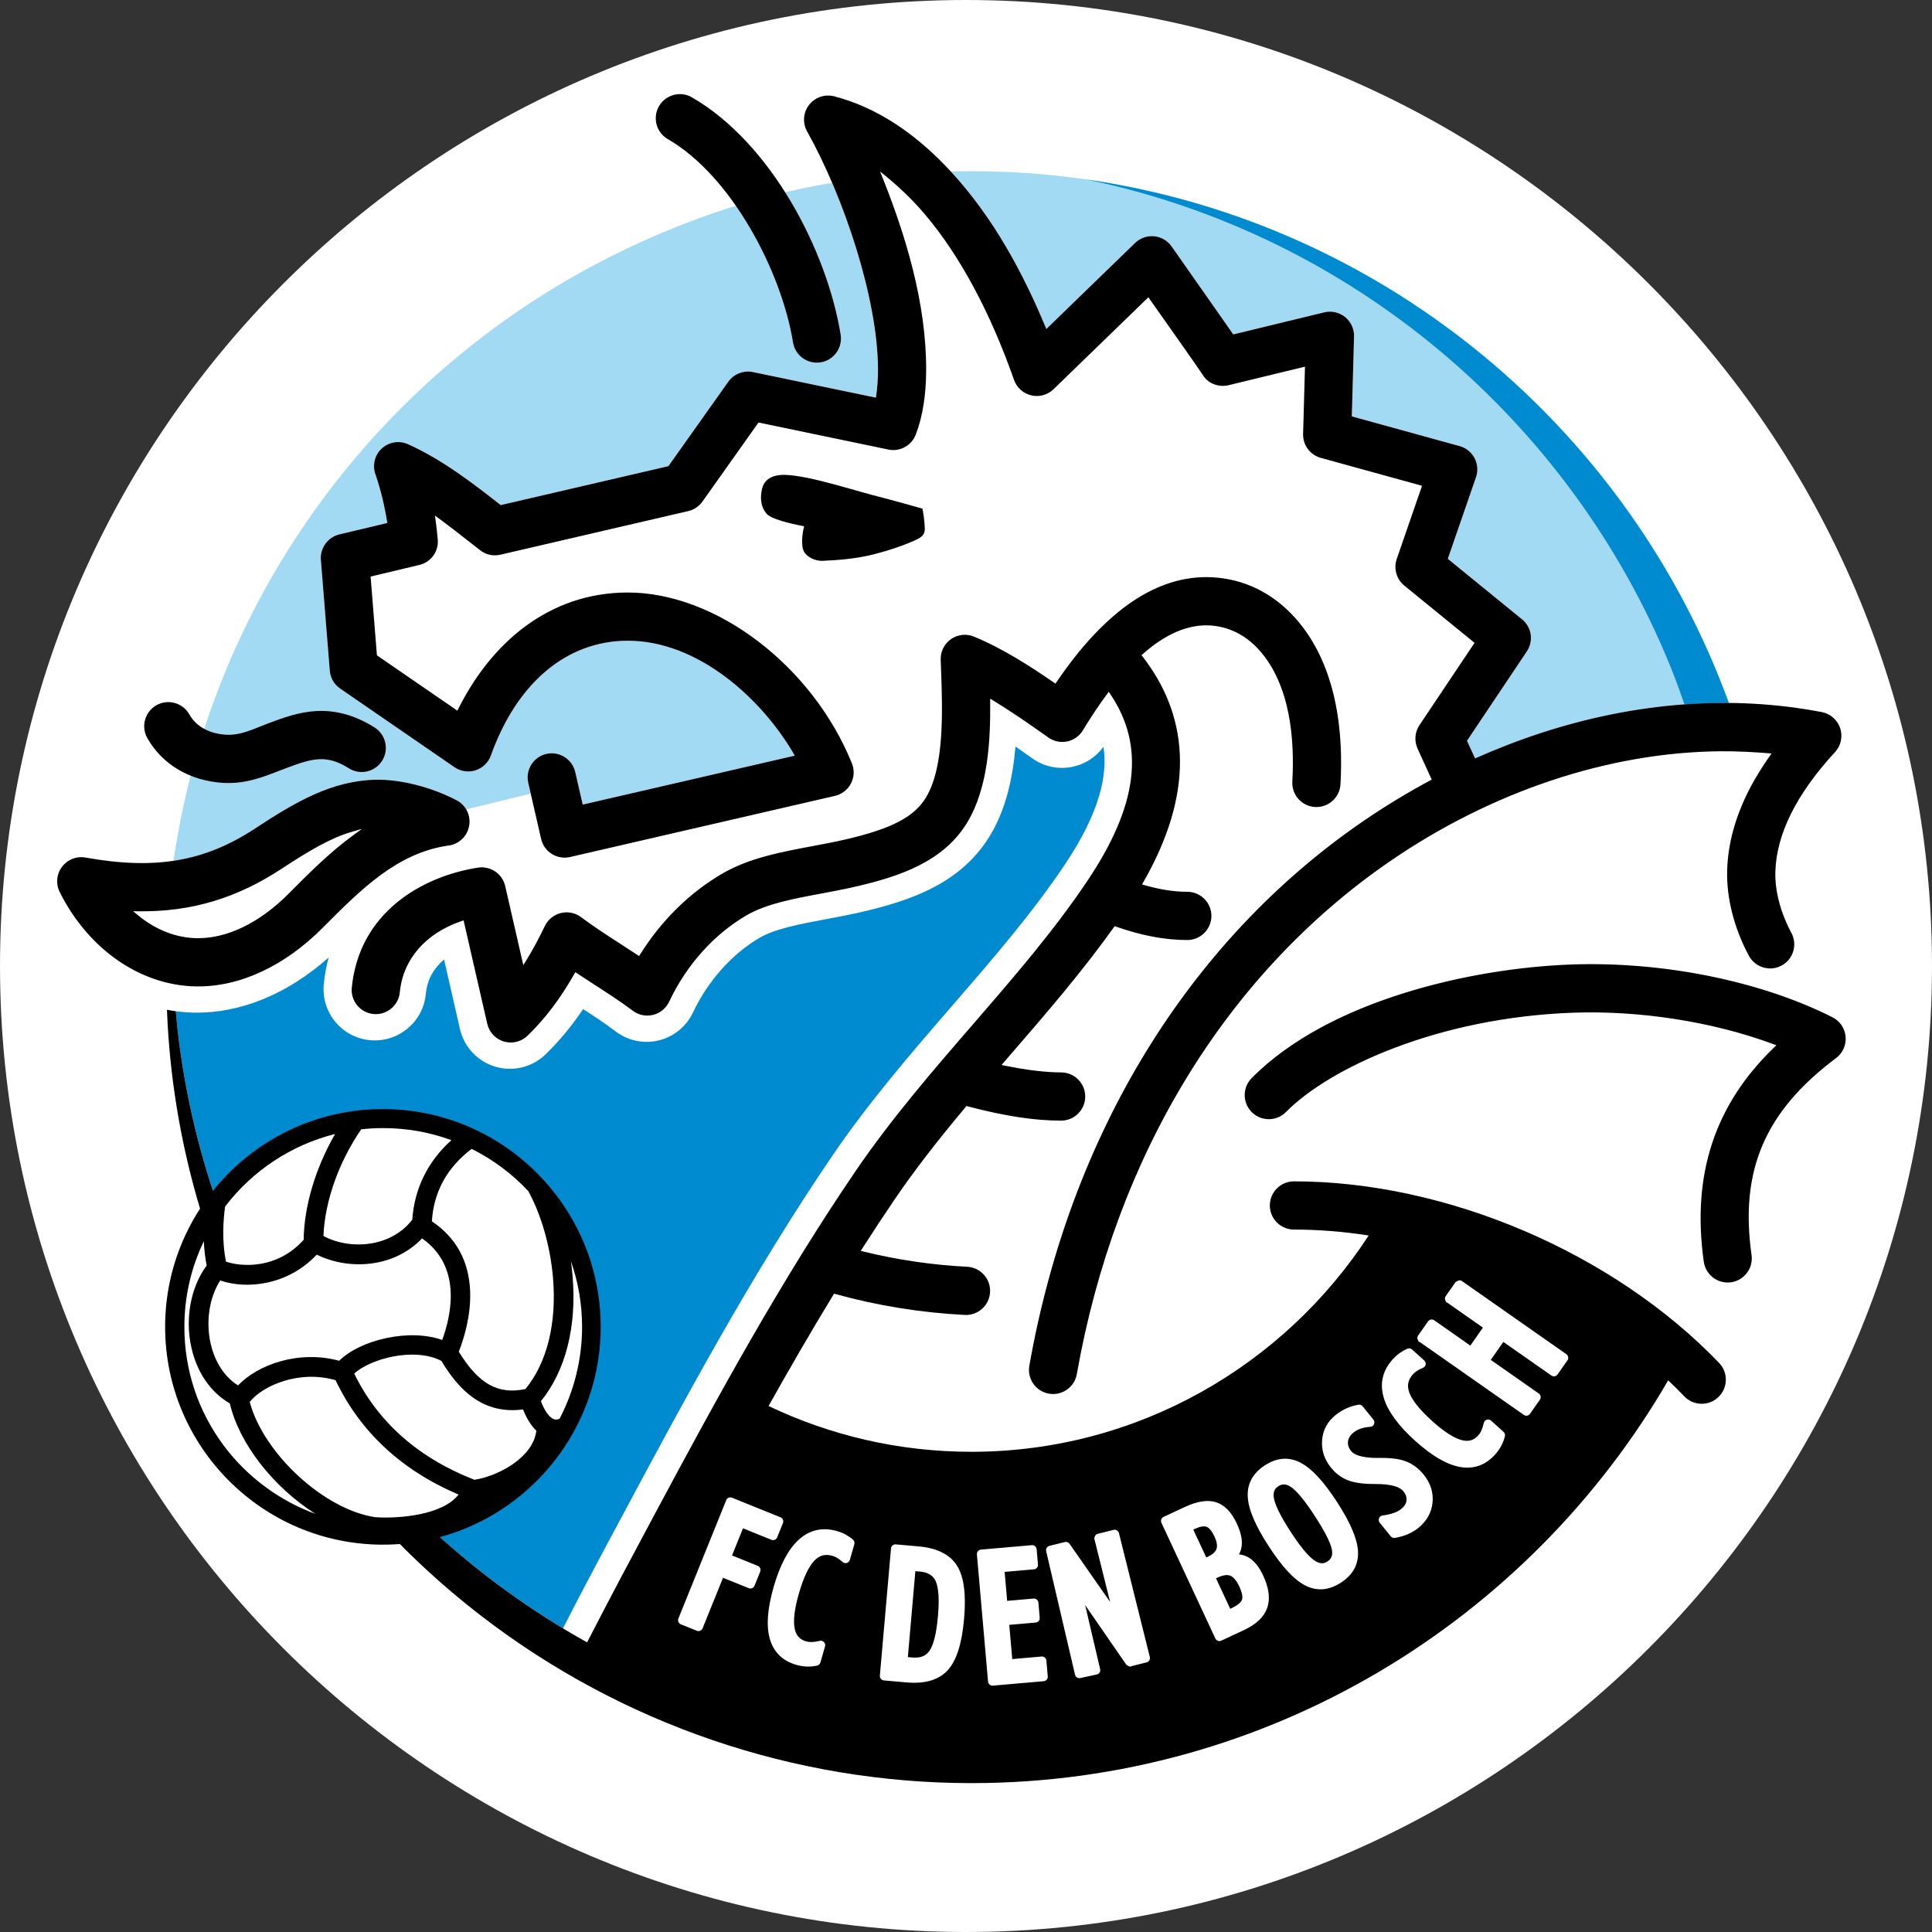 <svg version="1.0" xmlns="http://www.w3.org/2000/svg" width="316" height="316" viewBox="0 0 374.172 374.173" xml:space="preserve"><rect x="0" y="0" width="374.172" height="374.173" fill="#333333" stroke="none"/><path fill-rule="evenodd" clip-rule="evenodd" fill="#FFFFFF" d="M187.087,0c103.042,0,187.085,84.043,187.085,187.088	c0,103.042-84.043,187.085-187.085,187.085C84.042,374.173,0,290.13,0,187.088C0,84.043,84.042,0,187.087,0L187.087,0z"/><path fill-rule="evenodd" clip-rule="evenodd" fill="#A2DAF4" d="M188.06,33.149c39.854,0,76.302,15.066,103.937,39.797	c18.75,16.779,33.443,38.008,42.395,61.993c0.051,0.141,0.279,0.765,0.439,1.201c-11.961-0.106-24.219,1.851-36.383,5.817	c-4.346,1.417-8.596,3.076-12.77,4.924l-1.559-3.413c3.857-5.77,7.725-11.539,11.588-17.308c1.348-2.015,0.947-4.688-0.932-6.219	L280.4,108.229c1.82-5.268,3.643-10.535,5.463-15.805c0.42-1.215,0.316-2.563-0.281-3.701c-0.598-1.137-1.652-1.985-2.893-2.326	l-20.877-5.753c0.141-5.16,0.287-10.321,0.43-15.483c0.041-1.445-0.605-2.852-1.73-3.76c-1.123-0.91-2.635-1.25-4.037-0.908	l-17.621,4.275c-3.982-5.678-7.961-11.359-11.943-17.04c-0.787-1.122-2.02-1.84-3.385-1.97c-1.363-0.129-2.707,0.344-3.691,1.297	l-17.189,16.668c-4.516-10.954-10.297-21.569-18.354-30.355c-0.054-0.059-0.107-0.116-0.161-0.175	C185.36,33.173,187.206,33.149,188.06,33.149L188.06,33.149z M38.44,144.762c12.184-40.811,40.672-74.706,77.85-94.068	c13.721-7.146,29.431-12.805,44.883-15.27c4.986,11.658,8.781,25.486,8.869,35.882c0.015,1.925-0.116,3.817-0.399,5.715	l-23.833-4.962c-1.813-0.377-3.689,0.358-4.762,1.871l-11.597,16.354l-32.479,7.539c-5.626-4.414-11.38-8.822-17.942-11.789	c-1.701-0.77-3.693-0.452-5.074,0.808c-1.378,1.259-1.874,3.214-1.262,4.978c1.07,3.089,1.807,6.249,2.316,9.47l-9.294,2.21	c-2.218,0.527-3.757,2.646-3.574,4.917c0,0,1.726,21.466,1.726,21.468c0.113,1.406,0.846,2.672,2.009,3.472l22.15,15.237	c1.188,0.817,2.713,1.04,4.083,0.597c1.37-0.442,2.478-1.517,2.963-2.872c5.031-14.071,14.656-22.171,26.408-22.225	c13.648-0.062,26.111,11.199,32.451,22.256l-41.073,9.479l-1.451-6.314c-0.573-2.504-3.089-4.082-5.597-3.507	c-2.51,0.576-4.083,3.087-3.506,5.597c0,0,0.197,0.859,0.48,2.095l-12.49,3.06c-0.432-0.737-1.069-1.357-1.869-1.774	c-4.847-2.532-10.801-4.055-15.537-3.975c-8.644,0.146-15.75,4.363-23.486,9.444c-5.138,3.374-10.199,5.425-15.809,6.262	C34.715,159.277,36.288,151.972,38.44,144.762L38.44,144.762z"/><path fill-rule="evenodd" clip-rule="evenodd" fill="#008BD0" d="M210.352 34.752c54.59 7.863 100.197 44.152 121.266 93.296 1.146 2.671 2.199 5.374 3.213 8.094-2.85-.025-5.713.066-8.592.274-.887-2.517-1.773-5.005-2.785-7.483C304.021 81.338 261.732 45.351 210.352 34.752L210.352 34.752zM34.04 195.845c1.207.162 2.424.256 3.649.273 8.931.135 18.049-3.637 25.96-10.676-.46 1.693-.772 3.43-.941 5.174-.53 5.455 3.463 10.307 8.918 10.836 5.449.529 10.308-3.475 10.837-8.92.292-3.014 1.715-5.161 3.539-6.693l3.08 13.453c.8 3.49 3.42 6.281 6.854 7.299 3.436 1.02 7.152.105 9.726-2.389 2.908-2.818 5.289-5.816 7.269-8.766 1.971 1.26 3.918 2.537 6.348 4.357 2.386 1.791 5.451 2.412 8.347 1.693 2.895-.719 5.313-2.701 6.584-5.4 2.864-6.078 7.564-11.347 12.895-14.458 3.031-1.769 7.746-2.651 12.738-3.585 2.313-.434 4.705-.881 7.158-1.452 9.588-2.229 19.229-5.575 24.805-14.872 3.031-5.052 4.35-11.108 4.867-17.133 1.072.744 2.164 1.514 3.275 2.304 2.248 1.595 5.059 2.183 7.758 1.623 2.422-.503 4.561-1.89 6.006-3.874.836 5.462-.717 12.732-7.52 22.861-6.361 9.472-13.865 18.141-21.807 27.318-7.887 9.111-16.041 18.533-23.154 28.979-15.848 23.271-29.148 48.139-42.401 72.936l-3.241 6.063c-2.245 4.193-4.425 8.395-6.557 12.566-40.575-24.51-69.187-66.963-74.67-116.234C34.244 198.077 34.136 196.903 34.04 195.845L34.04 195.845z"/><path fill-rule="evenodd" clip-rule="evenodd" d="M74.158,214.796c-23.258,0-42.18,18.922-42.18,42.18s18.922,42.18,42.18,42.18	c23.259,0,42.18-18.922,42.18-42.18S97.417,214.796,74.158,214.796L74.158,214.796z"/><path fill-rule="evenodd" clip-rule="evenodd" d="M68.015,161.136c-3.97,1.166-8.104,3.591-13.486,7.125	c-8.731,5.734-17.521,8.35-27.663,8.231l-1.07-0.013l0.821,0.686c3.475,2.907,7.46,4.474,11.527,4.535	c5.831,0.088,12.131-2.969,17.737-8.604c3.9-3.922,7.936-7.977,12.466-11.288l1.765-1.289L68.015,161.136L68.015,161.136z M323.078,267.333c-27.02,46.566-77.432,78.006-134.959,78.006c-34.397,0-67.712-11.471-94.784-32.283	c-34.279-26.352-57.367-66.594-60.706-112.178c-0.127-1.732-0.226-3.559-0.295-5.307c0.526,0.098,1.135,0.186,1.707,0.275	c0.095,1.057,0.203,2.23,0.32,3.281c5.69,51.143,36.299,94.941,79.341,118.953c4.2-8.182,8.522-16.285,13.242-25.1	c12.233-22.844,24.399-45.088,38.71-66.104c6.933-10.18,14.973-19.471,22.748-28.455c8.053-9.303,15.646-18.077,22.178-27.802	c9.826-14.631,11.242-26.13,4.453-36.19l-0.301-0.446l-0.322,0.434c-1.555,2.095-3.131,4.46-4.689,7.028	c-0.668,1.105-1.779,1.891-3.045,2.152c-1.266,0.263-2.596-0.016-3.65-0.764c-3.465-2.458-7.143-5.034-10.68-7.161l-0.584-0.351	l0.006,0.682c0.066,7.284-0.375,16.507-4.403,23.221c-4.564,7.611-13.016,10.479-21.468,12.445c-2.344,0.545-4.673,0.98-6.927,1.402	c-5.445,1.02-10.59,1.982-14.402,4.208c-6.308,3.683-11.628,9.624-14.978,16.731c-0.601,1.275-1.73,2.201-3.1,2.543	c-1.367,0.34-2.799,0.049-3.928-0.797c-2.443-1.832-5.029-3.502-7.53-5.115l-3.269-2.131l-0.34-0.221	c-0.003-0.002-0.203,0.352-0.203,0.352c-2.67,4.725-5.629,8.633-9.05,11.947c-1.209,1.172-2.963,1.602-4.577,1.125	c-1.614-0.48-2.851-1.797-3.226-3.438l-4.49-19.612l-0.094-0.411l-0.4,0.136c-6.976,2.37-11.334,7.401-11.955,13.802	c-0.121,1.24-0.718,2.359-1.682,3.152c-0.964,0.795-2.178,1.166-3.417,1.045c-2.564-0.248-4.447-2.537-4.197-5.1	c1.41-14.54,13.548-21.545,24.436-23.253c2.414-0.379,4.731,1.189,5.276,3.571l3.299,14.412l0.207,0.901l0.489-0.785	c1.223-1.965,2.43-4.188,3.69-6.799c0.609-1.262,1.74-2.176,3.102-2.507c1.362-0.333,2.786-0.039,3.906,0.801	c2.436,1.827,5.015,3.49,7.509,5.1l3.4,2.218l0.325,0.212c0.003,0.002,0.209-0.327,0.209-0.327c4.1-6.549,9.591-11.95,15.877-15.619	c5.213-3.042,11.404-4.201,17.394-5.323c2.169-0.405,4.394-0.822,6.528-1.318c8.936-2.078,13.302-4.364,15.575-8.152	c3.576-5.962,3.187-16.812,2.901-24.733l-0.065-1.922c-0.055-1.59,0.693-3.082,2.002-3.991c1.306-0.908,2.969-1.087,4.445-0.478	c5.602,2.309,10.959,5.788,15.461,8.886l0.316,0.218l0.217-0.317c9.48-13.966,19.592-20.79,30.051-20.285	c6.203,0.3,11.779,3.011,16.125,7.844c8.285,9.214,9.361,22.626,8.805,32.256c-0.072,1.245-0.625,2.389-1.557,3.219	s-2.131,1.247-3.375,1.175c-2.572-0.148-4.543-2.361-4.393-4.933c0.453-7.855-0.293-18.651-6.426-25.47	c-2.643-2.939-5.973-4.585-9.629-4.763c-4.182-0.201-8.516,1.658-12.883,5.525l-0.266,0.237l0.217,0.281	c9.598,12.405,9.639,27.105,0.123,43.695l-0.242,0.421l0.465,0.134c3.006,0.871,5.721,1.295,8.301,1.295	c2.574,0,4.67,2.094,4.67,4.67c0,2.575-2.096,4.67-4.67,4.67c-4.322,0-8.836-0.847-13.797-2.589l-0.27-0.095l-0.168,0.233	c-2.768,3.877-5.947,7.985-9.719,12.561c-3.371,4.094-6.902,8.174-10.316,12.121l-1.273,1.473l-0.426,0.492l0.637,0.131	c4.152,0.857,7.918,1.311,10.893,1.311c2.574,0,4.67,2.096,4.67,4.67c0,2.576-2.096,4.67-4.67,4.67	c-5.168,0-10.918-0.879-18.094-2.766l-0.234-0.063l-0.155,0.186c-5.694,6.793-10.032,12.432-13.651,17.746	c-2.095,3.076-4.242,6.33-6.384,9.674l-0.286,0.449l0.517,0.127c6.572,1.615,13.335,2.609,20.101,2.951	c2.571,0.131,4.557,2.328,4.428,4.9c-0.131,2.572-2.328,4.559-4.9,4.428c-8.462-0.428-16.887-1.787-25.04-4.041l-0.278-0.076	l-0.149,0.246c-4.325,7.094-8.497,14.313-12.53,21.512c11.915,5.68,25.229,8.865,39.268,8.865c32.172,0,60.566-16.709,76.953-41.891	c-4.854-0.754-9.703-1.148-14.471-1.148c-2.576,0-4.67-2.096-4.67-4.67c0-2.576,2.094-4.67,4.67-4.67	c29.514,0,61.836,13.807,82.344,35.174c1.783,1.857,1.723,4.82-0.135,6.604c-0.9,0.863-2.084,1.324-3.33,1.299	c-1.248-0.025-2.41-0.535-3.273-1.434C325.195,269.378,324.15,268.347,323.078,267.333L323.078,267.333z M343.467,202.226	c-11.701-4.346-25.873-6.564-38.881-6.092c-26.043,0.949-47.041,10.633-55.529,19.232c-0.875,0.885-2.045,1.379-3.293,1.387	c-1.25,0.006-2.426-0.471-3.313-1.346s-1.379-2.045-1.389-3.293c-0.008-1.248,0.471-2.424,1.348-3.311	c14.928-15.123,42.641-21.305,61.836-22.004c17.758-0.646,36.691,3.172,50.646,10.213c1.451,0.734,2.404,2.139,2.549,3.76	c0.143,1.619-0.549,3.17-1.85,4.146c-13.783,10.344-18.678,21.754-16.367,38.148c0.174,1.23-0.143,2.461-0.895,3.457	c-0.752,1-1.844,1.645-3.076,1.818c-2.551,0.359-4.918-1.424-5.277-3.973c-2.371-16.813,2.084-30.393,13.621-41.514l0.438-0.42	L343.467,202.226L343.467,202.226z M49.402,160.453c7.736-5.081,14.843-9.298,23.486-9.444c4.736-0.08,10.69,1.442,15.537,3.975	c1.806,0.943,2.786,2.926,2.44,4.935c-0.348,2.007-1.937,3.547-3.955,3.829c-9.94,1.394-16.971,8.461-24.415,15.943	c-7.405,7.443-16.104,11.475-24.492,11.35c-10.753-0.162-20.883-7.162-26.436-18.27c-0.795-1.59-0.629-3.462,0.438-4.887	c1.063-1.423,2.813-2.112,4.563-1.799C30.107,168.51,39.618,166.877,49.402,160.453L49.402,160.453z M61.36,137.704	c3.806-0.185,7.575,0.892,11.202,3.2c1.051,0.67,1.779,1.71,2.05,2.928s0.051,2.468-0.619,3.521c-0.67,1.052-1.709,1.78-2.928,2.052	c-1.217,0.269-2.468,0.05-3.52-0.62c-2.021-1.285-3.842-1.841-5.732-1.75c-1.993,0.097-4.048,0.861-6.427,1.747	c-0.001,0-1.477,0.565-1.477,0.565c-3.063,1.19-6.537,2.538-10.751,2.271c-6.421-0.41-11.754-3.574-14.63-8.681	c-1.263-2.244-0.466-5.098,1.778-6.361c2.243-1.263,5.097-0.465,6.361,1.778c1.313,2.335,3.829,3.733,7.083,3.941	c2.331,0.147,4.406-0.688,6.604-1.572c0.571-0.229,1.162-0.467,1.771-0.694C54.842,139.018,57.919,137.872,61.36,137.704	L61.36,137.704z M346.941,180.681c0.59,1.1,0.715,2.362,0.355,3.558c-0.359,1.193-1.164,2.176-2.262,2.767	c-2.27,1.218-5.105,0.362-6.324-1.905c-2.855-5.317-4.35-11.169-4.211-16.477c0.135-5.202,1.59-10.498,4.33-15.811	c1.244-2.41,2.699-4.674,4.264-6.885c-3.309-0.274-6.613-0.458-9.934-0.43c-21.576,0.193-44.332,7.789-64.076,21.386	c-31.588,21.754-53.084,57-60.531,99.24c-0.447,2.537-2.873,4.236-5.41,3.789c-1.229-0.217-2.299-0.898-3.016-1.92	c-0.715-1.023-0.99-2.262-0.773-3.49c7.885-44.725,30.768-82.125,64.434-105.312c4.344-2.991,8.85-5.718,13.494-8.209l-2.742-6.005	c-0.668-1.463-0.527-3.2,0.369-4.538c0,0,7.9-11.804,10.672-15.942c-4.535-3.695-9.072-7.391-13.611-11.087	c-1.508-1.231-2.102-3.304-1.463-5.147l4.902-14.183l-19.605-5.403c-2.08-0.573-3.488-2.478-3.43-4.633	c0.121-4.343,0.244-8.687,0.363-13.032l-14.777,3.585c-1.852,0.45-3.9-0.251-4.926-1.857c-0.922-1.448-8.654-12.348-10.629-15.165	l-18.361,17.801c-1.146,1.114-2.762,1.561-4.32,1.193s-2.805-1.487-3.334-2.998c-4.621-13.146-10.458-23.982-17.147-31.928	c-2.656-3.156-5.581-5.881-8.796-8.43c4.909,12.075,8.99,25.448,8.922,38.585c-0.022,4.569-0.633,8.795-2.011,12.371	c-0.827,2.146-3.061,3.361-5.311,2.893c-8.381-1.745-16.765-3.49-25.147-5.234l-10.855,15.308c-0.662,0.934-1.641,1.589-2.754,1.848	l-36.382,8.445c-1.384,0.32-2.816,0.004-3.929-0.868l-1.658-1.303c-2.333-1.835-4.676-3.651-7.076-5.402	c0.215,1.541,0.408,3.08,0.537,4.629c0.193,2.32-1.31,4.395-3.573,4.931c-3.144,0.749-6.29,1.5-9.436,2.247L73,126.92l15.583,10.719	c6.417-13.066,17.654-22.817,32.854-22.886c17.154-0.078,35.877,14.143,43.551,33.081c0.514,1.269,0.447,2.693-0.186,3.908	c-0.632,1.214-1.759,2.088-3.093,2.396l-51.308,11.843c-1.199,0.276-2.484,0.062-3.527-0.591c-1.058-0.662-1.796-1.697-2.075-2.914	l-2.495-10.873c-0.577-2.51,0.996-5.021,3.506-5.597c2.508-0.575,5.023,1.003,5.597,3.507l1.451,6.314l41.073-9.479	c-6.34-11.057-18.803-22.317-32.451-22.256c-11.752,0.054-21.377,8.153-26.408,22.225c-0.485,1.355-1.593,2.43-2.963,2.872	c-1.37,0.443-2.896,0.221-4.083-0.597l-22.15-15.237c-1.163-0.8-1.896-2.065-2.009-3.472c0-0.002-1.726-21.468-1.726-21.468	c-0.183-2.271,1.356-4.39,3.574-4.917l9.294-2.21c-0.51-3.221-1.246-6.381-2.316-9.47c-0.612-1.764-0.116-3.719,1.262-4.978	c1.381-1.26,3.373-1.577,5.074-0.808c6.563,2.967,12.316,7.375,17.942,11.789l32.479-7.539l11.597-16.354	c1.072-1.513,2.948-2.248,4.762-1.871l23.833,4.962c0.283-1.897,0.414-3.79,0.399-5.715c-0.114-13.587-6.565-33.039-13.728-45.849	c-0.916-1.634-0.767-3.649,0.377-5.132c1.144-1.484,3.055-2.139,4.868-1.67c8.037,2.081,15.686,7.03,22.73,14.713	c8.058,8.786,13.839,19.401,18.354,30.355l17.189-16.668c0.984-0.953,2.328-1.426,3.691-1.297c1.365,0.13,2.598,0.848,3.385,1.97	c3.982,5.681,7.961,11.362,11.943,17.04l17.621-4.275c1.402-0.342,2.914-0.002,4.037,0.908c1.125,0.908,1.771,2.314,1.73,3.76	c-0.143,5.162-0.289,10.323-0.43,15.483l20.877,5.753c1.24,0.341,2.295,1.189,2.893,2.326c0.598,1.138,0.701,2.486,0.281,3.701	c-1.82,5.27-3.643,10.537-5.463,15.805l14.375,11.713c1.879,1.53,2.279,4.204,0.932,6.219c-3.863,5.769-7.73,11.538-11.588,17.308	l1.559,3.413c4.174-1.848,8.424-3.507,12.77-4.924c18.365-5.989,36.945-7.396,54.391-4.041c1.664,0.32,3.027,1.52,3.557,3.128	c0.529,1.609,0.143,3.382-1.006,4.626c-7.475,8.099-11.359,15.902-11.551,23.198C343.74,172.578,344.842,176.773,346.941,180.681	L346.941,180.681z M148.394,99.403c-0.958-1.124-1.256-2.78-0.818-4.692c0.427-1.866,1.938-2.788,4.493-2.743	c5.083,0.19,13.594,3.152,19.2,4.505c0.81,0.195,5.85,1.594,7.371,2.03c0.146,0.59,0.437,2.441,0.47,3.885	c0.027,1.197-0.684,1.712-1.97,2.284c-2.567,1.141-5.282,2.024-8.002,2.706c-3.294,0.827-6.682,1.106-9.862,1.239	c-1.413,0.059-3.052-0.769-3.58-1.808c-0.357-0.701-0.403-1.798-0.313-2.845c0.066-0.765,0.205-1.504,0.35-2.045	C153.063,101.417,149.145,100.505,148.394,99.403L148.394,99.403z M134.009,18.854c15.473,8.944,26.199,29.893,28.797,45.964	c0.41,2.541-1.322,4.944-3.865,5.355c-1.231,0.199-2.467-0.094-3.478-0.823c-1.013-0.73-1.679-1.811-1.878-3.042	c-2.223-13.745-11.9-32.229-24.251-39.367c-2.229-1.288-2.994-4.15-1.706-6.381C128.918,18.332,131.779,17.566,134.009,18.854	L134.009,18.854z"/><path fill-rule="evenodd" clip-rule="evenodd" fill="#FFFFFF" d="m192.285 326.46 9.857-.861c.469-.041.82-.457.779-.93l-.268-3.07c-.021-.227-.131-.436-.305-.582-.172-.146-.402-.217-.625-.197l-5.678.496-.58-6.625 5.119-.449c.469-.041.82-.455.779-.93l-.258-2.938c-.018-.227-.129-.436-.303-.582s-.402-.217-.625-.197l-5.119.447-.49-5.613 5.676-.494c.469-.041.822-.457.781-.93l-.26-2.973c-.043-.471-.459-.82-.932-.779l-9.855.861c-.471.041-.819.459-.779.93l2.156 24.637C191.398 326.151 191.813 326.501 192.285 326.46L192.285 326.46zM209.246 324.987l3.188-.695c.457-.115.74-.58.625-1.041l-2.895-12.385 7.945 11.502c.215.309 1.146.576.914.346l3.041-.758c.221-.057.41-.195.527-.391.117-.193.152-.43.098-.65l-5.982-23.996c-.115-.459-.582-.738-1.041-.625l-3.074.768c-.412.102-.727.629-.625 1.039l3.029 12.148-7.855-11.26c-.203-.291-.568-.428-.912-.342l-2.99.744c-.461.115-.736.584-.625 1.041l5.594 23.93c.055.221.195.412.391.529S209.025 325.042 209.246 324.987L209.246 324.987zM231.105 296.245l.33-.154c.971-.451 1.75-.588 2.254-.393.514.203 1.043.855 1.523 1.889.459.984.59 1.787.393 2.383-.189.574-.748 1.08-1.66 1.504l-.328.152L231.105 296.245 231.105 296.245zM235.504 305.673l.271-.127c1.057-.494 1.898-.621 2.498-.377.629.25 1.217.963 1.756 2.117.658 1.412.641 2.162.508 2.541-.131.371-.592.959-2.041 1.635l-.24.111L235.504 305.673 235.504 305.673zM239.965 301.04c.291-.553.467-1.143.525-1.758.117-1.184-.209-2.615-.969-4.246-1.025-2.199-2.375-3.578-4.01-4.096-1.613-.508-3.635-.201-6.016.908l-4.145 1.934c-.432.199-.615.713-.416 1.139l10.451 22.414c.098.207.271.367.484.443.215.078.451.068.656-.027l4.393-2.049c2.375-1.107 3.891-2.553 4.504-4.291.611-1.736.354-3.836-.77-6.244-.783-1.68-1.684-2.816-2.744-3.477C241.322 301.335 240.674 301.118 239.965 301.04L239.965 301.04zM267.209 294.899l2.143 2.645c.197.244.512.361.818.305.92-.164 1.754-.406 2.484-.717.754-.322 1.438-.729 2.025-1.205 1.645-1.332 2.574-2.992 2.766-4.934.189-1.941-.391-3.76-1.723-5.406-.939-1.16-2.051-2.002-3.301-2.508-1.08-.43-2.396-.664-4.012-.715-.98-.029-1.953.025-2.934-.045-2.375-.166-3.369-.756-3.781-1.266-.5-.615-.705-1.229-.629-1.869.078-.654.428-1.225 1.07-1.744.387-.314.846-.566 1.365-.748.533-.188 1.166-.309 1.881-.357.32-.021.602-.221.729-.512.127-.293.08-.635-.121-.885l-2.092-2.582c-.197-.246-.512-.361-.82-.305-.859.158-1.66.406-2.381.742-.734.338-1.434.775-2.076 1.297-1.547 1.252-2.41 2.873-2.568 4.816-.156 1.936.428 3.736 1.738 5.352.896 1.109 1.98 1.92 3.223 2.412 1.221.475 2.795.715 4.82.734.518-.004 1.055.006 1.574.027 2.217.096 3.725.568 4.383 1.381.479.594.68 1.174.613 1.779-.066.609-.4 1.148-1.016 1.646-.379.309-.861.568-1.43.773-.6.215-1.34.383-2.195.496-.309.039-.57.244-.686.531C266.963 294.329 267.014 294.657 267.209 294.899L267.209 294.899zM291.197 277.315l-2.42-2.18c-.225-.203-.547-.271-.838-.178s-.508.336-.572.635c-.121.553-.273 1.039-.457 1.441-.166.375-.373.701-.625.979-.867.965-1.891 1.244-3.225.883-1.512-.404-3.41-1.631-5.645-3.643-2.408-2.168-3.91-4.029-4.463-5.525-.502-1.352-.279-2.488.697-3.572.203-.227.467-.447.785-.66.326-.213.713-.408 1.141-.576.277-.109.477-.354.531-.645.051-.291-.051-.594-.271-.791l-2.355-2.121c-.248-.225-.604-.283-.91-.15-.514.219-1.018.502-1.498.842-.484.35-.938.76-1.355 1.221-1.955 2.174-2.539 4.668-1.73 7.416.77 2.598 2.813 5.404 6.074 8.34 3.244 2.922 6.064 4.578 8.619 5.064 2.68.508 5-.305 6.896-2.41.48-.533.861-1.074 1.166-1.654.299-.555.531-1.166.711-1.865C291.533 277.856 291.436 277.528 291.197 277.315L291.197 277.315zM296.32 273.812l1.914-2.734c.27-.385.176-.922-.211-1.193l-9.301-6.514 2.436-3.482 9.303 6.514c.186.129.418.182.641.141.223-.039.422-.164.555-.352l1.912-2.732c.271-.387.178-.924-.209-1.195l-20.258-14.186c-.557-.391-1.195.293-1.195.211l-1.912 2.734c-.133.184-.182.416-.143.641.014.078.352.871.352.553l6.998 4.902-2.438 3.48-7-4.9c-.387-.271-.924-.174-1.193.211l-1.914 2.732c-.131.188-.182.418-.143.641.014.082.354.873.354.555l20.258 14.186c.186.129.416.182.641.143S296.189 273.997 296.32 273.812L296.32 273.812zM134.955 315.831c.437.176.941-.037 1.118-.475l3.954-9.789 4.983 2.014c.438.178.939-.033 1.117-.473l1.104-2.734c.176-.436-.036-.939-.474-1.115l-4.984-2.016 2.124-5.254 5.504 2.223c.211.086.446.084.656-.006.207-.086.374-.254.46-.467l1.118-2.768c.177-.438-.035-.939-.475-1.115l-9.393-3.797c-.439-.176-.94.039-1.116.475l-9.265 22.93c-.177.439.035.939.475 1.117L134.955 315.831 134.955 315.831zM158.888 321.985l.897-3.129c.085-.293.005-.611-.206-.832-.213-.221-.526-.311-.823-.236-.551.135-1.054.209-1.496.223-.408.016-.793-.029-1.153-.133-1.247-.357-1.948-1.156-2.208-2.514-.298-1.535-.028-3.779.801-6.67.893-3.115 1.905-5.277 3.011-6.434.996-1.043 2.112-1.342 3.516-.938.291.082.606.223.937.416.335.199.682.461 1.02.771.218.201.525.273.812.193.283-.08.511-.303.592-.59l.874-3.045c.092-.322-.011-.666-.264-.885-.422-.365-.897-.693-1.412-.979-.525-.279-1.093-.51-1.692-.68-2.813-.807-5.31-.236-7.424 1.693-1.998 1.832-3.624 4.898-4.834 9.115-1.203 4.197-1.456 7.457-.773 9.967.719 2.633 2.465 4.361 5.189 5.143.69.197 1.344.303 1.999.322.628.025 1.281-.033 1.987-.178C158.548 322.526 158.8 322.294 158.888 321.985L158.888 321.985zM171.184 325.45l4.39.385c3.625.316 6.328-.502 8.038-2.432 1.67-1.891 2.684-5.123 3.1-9.883.417-4.756-.021-8.107-1.34-10.248-1.349-2.193-3.87-3.467-7.492-3.783l-4.39-.385c-.473-.041-.888.313-.93.781l-2.155 24.637C170.363 324.993 170.712 325.409 171.184 325.45L171.184 325.45zM177.278 304.29l.87.074c1.561.135 2.563.746 3.069 1.861.57 1.262.715 3.555.43 6.816-.285 3.266-.83 5.504-1.62 6.658-.696 1.018-1.787 1.447-3.335 1.313l-.866-.08L177.278 304.29 177.278 304.29zM249.955 296.651c-1.861-2.867-2.943-5.016-3.217-6.385-.301-1.471.293-2.07.844-2.428.545-.354 1.324-.648 2.535.211 1.135.813 2.658 2.684 4.525 5.559 1.916 2.949 3.023 5.119 3.293 6.449.223 1.1-.041 1.824-.852 2.352-.549.357-1.342.652-2.596-.242C253.32 301.339 251.795 299.483 249.955 296.651L249.955 296.651zM245.725 299.476c2.572 3.959 4.861 6.43 7 7.551 2.277 1.188 4.627 1.014 6.982-.518 2.354-1.527 3.461-3.6 3.293-6.156-.16-2.408-1.486-5.504-4.057-9.461-2.582-3.977-4.877-6.459-7.016-7.588-2.268-1.199-4.613-1.033-6.969.498-2.357 1.531-3.467 3.613-3.299 6.188C241.824 292.415 243.154 295.517 245.725 299.476L245.725 299.476zM61.094 293.196c-6.997-2.553-13.246-7.188-17.733-13.189-5.007-6.695-7.652-14.654-7.652-23.016 0-5.813 1.266-11.391 3.764-16.592.075 1.658.262 3.232.559 4.691-3.095 4.162-4.23 10.246-2.964 15.902 1.081 4.824 3.724 8.66 7.441 10.811C46.337 279.591 52.896 287.995 61.094 293.196L61.094 293.196zM58.811 240.112c-5.093 5.701-12.001 5.277-15.047 4.23-.795-3.914-.536-7.949-.172-10.67 5.318-6.969 12.871-11.945 21.309-14.053C61.099 226.196 58.885 233.636 58.811 240.112L58.811 240.112zM79.849 236.212c-4.207 5.465-12.165 5.891-17.21 3.156.27-6.707 2.999-14.412 7.323-20.652 1.419-.158 2.852-.236 4.258-.236 4.535 0 8.976.785 13.203 2.334C82.861 224.913 80.245 230.229 79.849 236.212L79.849 236.212zM65.689 263.542c-7.888-2.129-15.778.768-19.59 4.775-2.619-1.65-4.505-4.541-5.315-8.158-.952-4.25-.237-8.895 1.865-12.164 5.145 1.768 13.113.947 18.692-5.01 5.892 2.934 14.719 2.785 20.4-3.141 7.634 5.35 5.771 14.529 3.906 19.664-3.066-1.074-6.925-1.197-10.891-.346C70.967 259.979 67.668 261.573 65.689 263.542L65.689 263.542zM108.378 274.761c-.178.09-.405.156-.608.17-.808.053-1.516-.795-1.913-1.373-.352-.512-.729-1.219-1.097-2.191 4.792-5.883 6.969-14.5 6.129-24.279-.08-.939-.189-1.889-.325-2.836 1.439 4.088 2.169 8.365 2.169 12.74C112.732 263.165 111.227 269.306 108.378 274.761L108.378 274.761zM101.759 269.021c-5.306 1.119-9.053-.98-12.903-7.234.909-2.316 2.366-6.826 2.199-11.641-.205-5.869-2.697-10.447-7.411-13.611.347-5.701 2.937-10.42 7.699-14.033 4.116 2.053 7.806 4.803 10.964 8.17 2.523 4.596 4.268 10.695 4.788 16.744C107.852 256.239 105.957 263.909 101.759 269.021L101.759 269.021zM103.867 277.079c-.564 5.119-7.286 8.799-11.986 9.512-10.853-4.23-18.686-11.152-23.282-20.574 3.123-2.867 11.636-5.18 16.879-2.453 1.97 3.256 3.896 5.498 6.058 7.055 2.848 2.051 6.131 2.84 9.761 2.344C101.991 274.72 102.855 276.103 103.867 277.079L103.867 277.079zM88.807 289.452c-3.058 4-11.623 4.693-16.091 4.387-9.84-1.41-21.646-12.242-24.354-22.322 2.456-3.115 9.525-6.273 16.628-4.215C69.745 277.298 77.758 284.751 88.807 289.452L88.807 289.452z"/></svg>